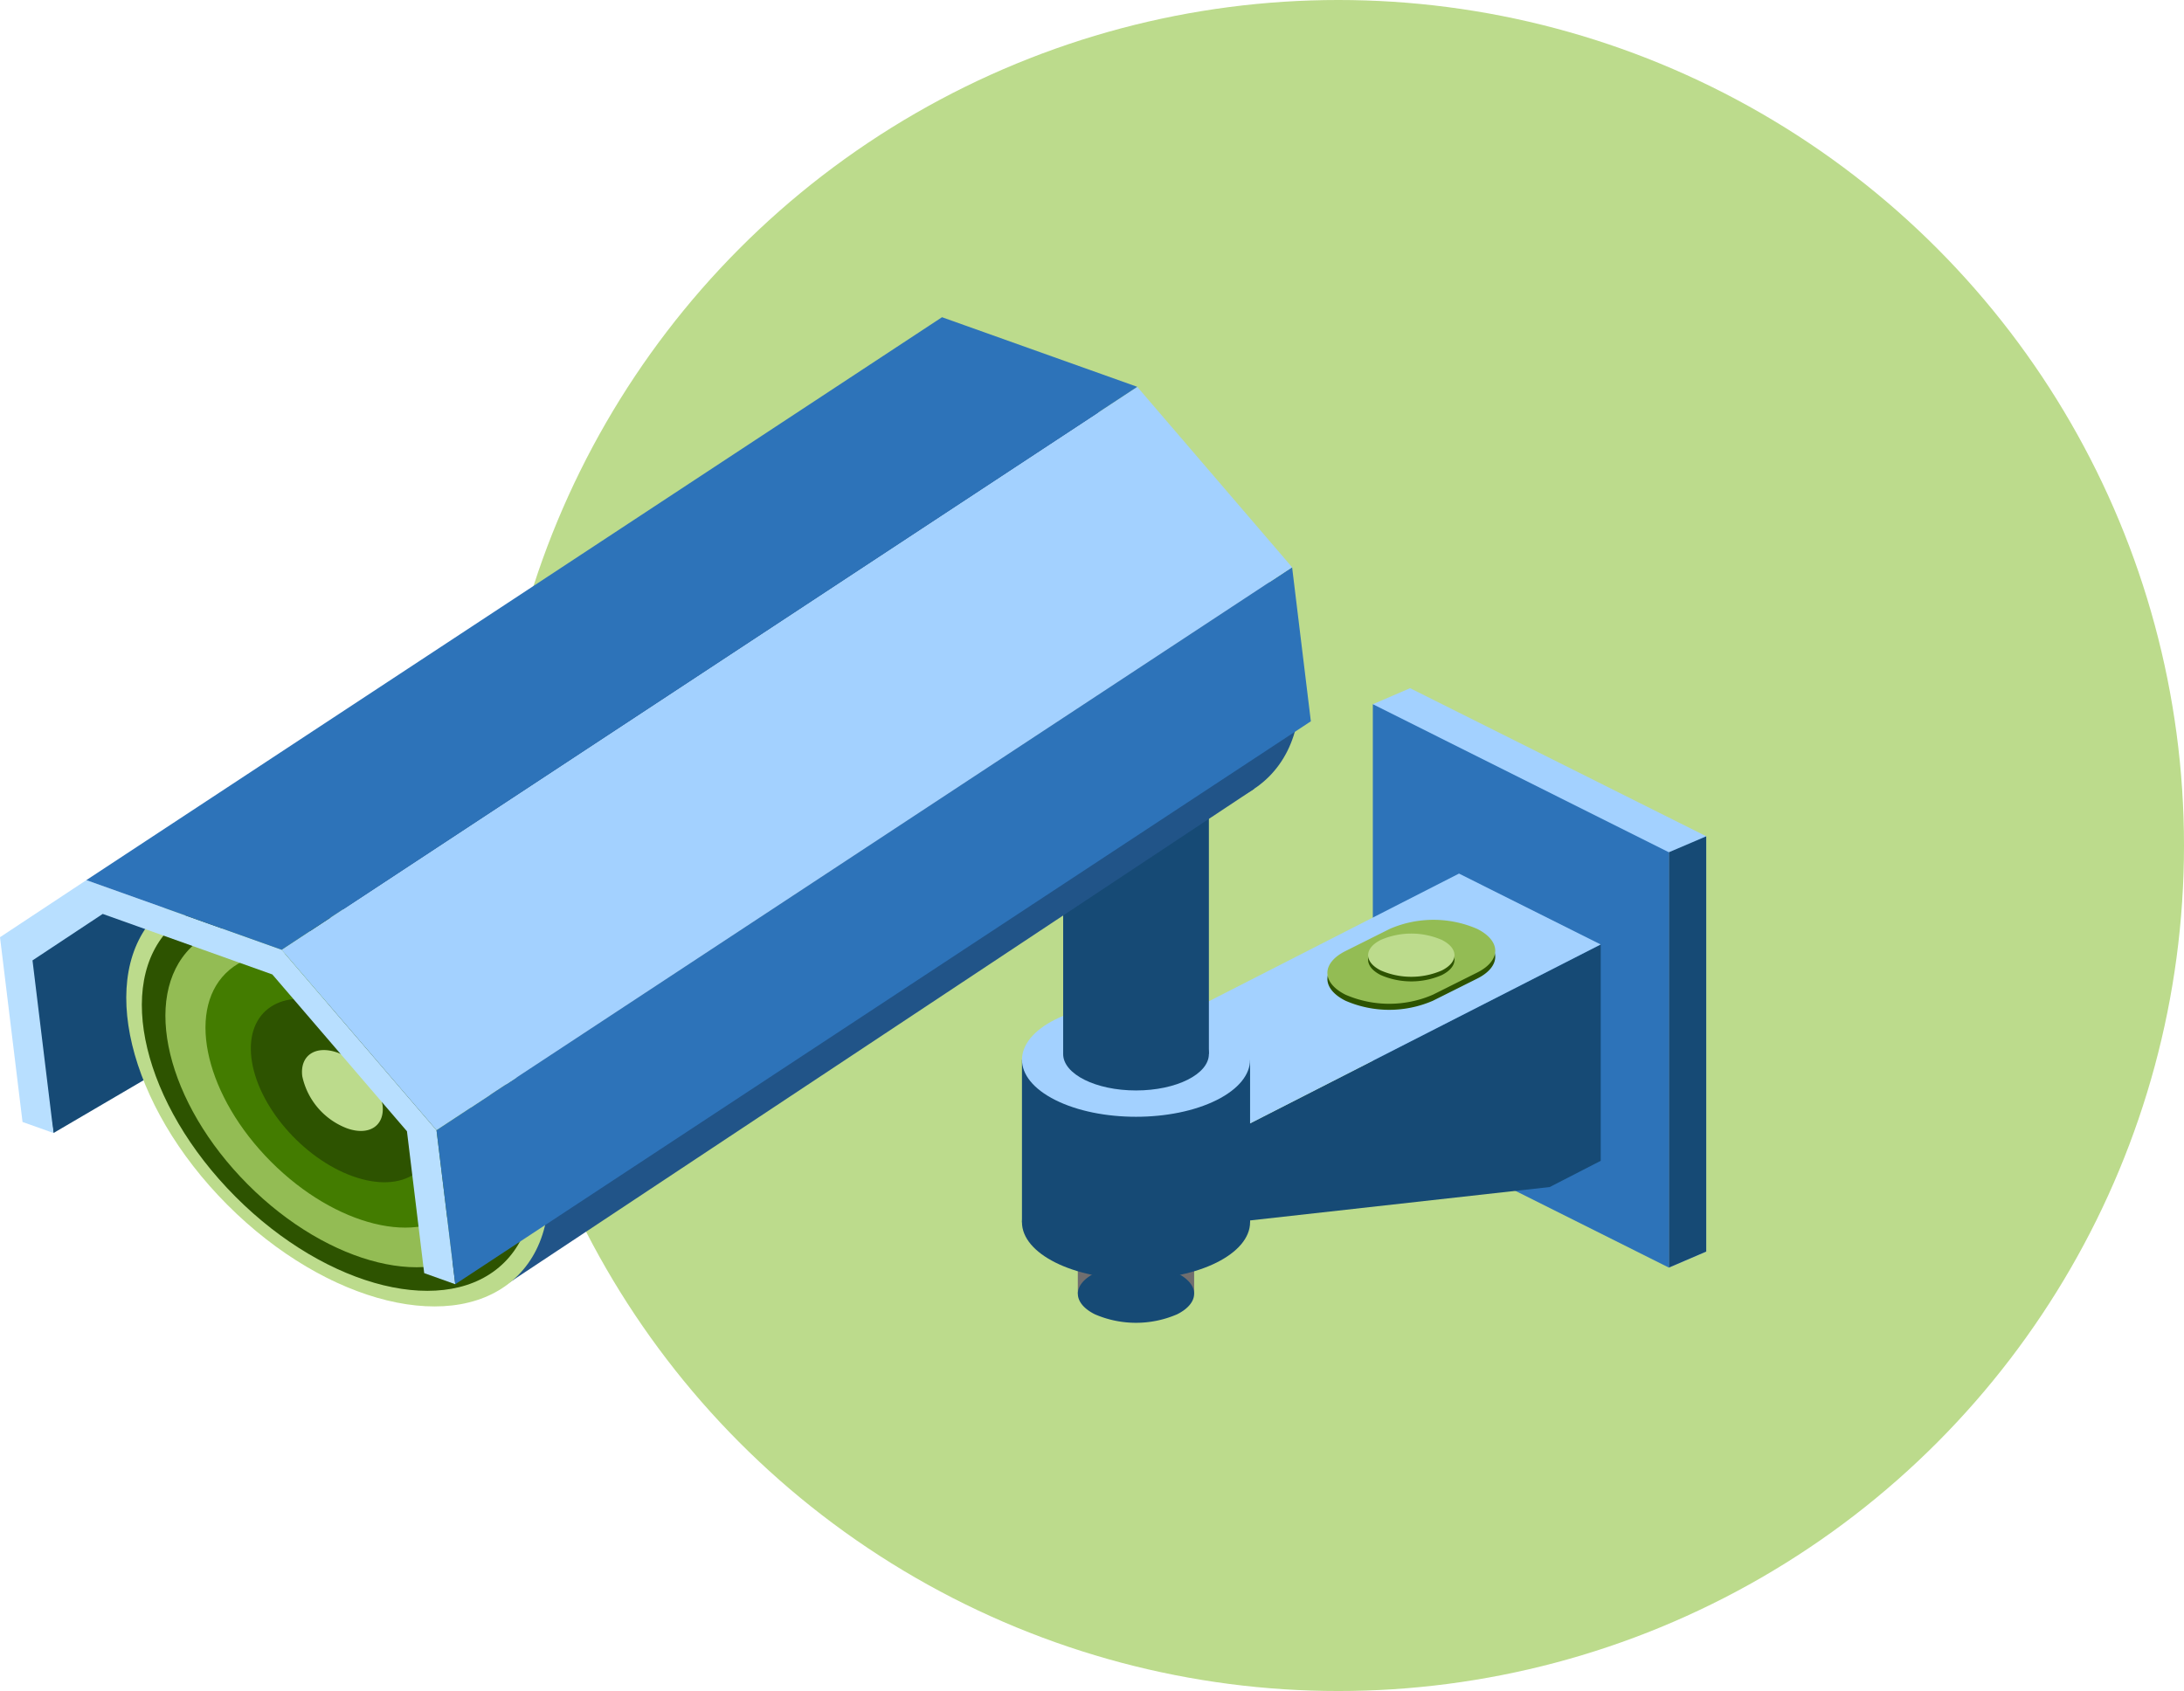<svg xmlns="http://www.w3.org/2000/svg" width="238.893" height="185" viewBox="0 0 238.893 185"><g id="Groupe_2928" data-name="Groupe 2928" transform="translate(-601 -2191)"><circle id="Ellipse_136" data-name="Ellipse 136" cx="92.5" cy="92.5" r="92.5" transform="translate(654.893 2191)" fill="#bcdb8c"></circle><g id="Layer_1" transform="translate(601 2225.973)"><g id="Groupe_2625" data-name="Groupe 2625" transform="translate(0 -1.552)"><g id="Groupe_2614" data-name="Groupe 2614" transform="translate(117.896 95.869)"><path id="Trac&#xE9;_6097" data-name="Trac&#xE9; 6097" d="M148.966,118.25H142.6v9.061h12.724V118.25Z" transform="translate(-142.6 -115.071)" fill="#706e6f"></path><path id="Trac&#xE9;_6098" data-name="Trac&#xE9; 6098" d="M153.465,126.3c2.48,1.24,2.48,3.257,0,4.5a11.339,11.339,0,0,1-9,0c-2.48-1.24-2.48-3.257,0-4.5a11.339,11.339,0,0,1,9,0Z" transform="translate(-142.602 -116.304)" fill="#164a75"></path><path id="Trac&#xE9;_6099" data-name="Trac&#xE9; 6099" d="M153.465,115.335c2.48,1.24,2.48,3.257,0,4.5a11.339,11.339,0,0,1-9,0c-2.48-1.24-2.48-3.257,0-4.5A11.339,11.339,0,0,1,153.465,115.335Z" transform="translate(-142.602 -114.405)" fill="#8c8c8c"></path></g><g id="Groupe_2615" data-name="Groupe 2615" transform="translate(150.165 41.869)"><path id="Trac&#xE9;_6100" data-name="Trac&#xE9; 6100" d="M218.1,110.725l-4.084,1.753L181.63,50.843l4.076-1.753,32.393,16.2Z" transform="translate(-181.63 -49.09)" fill="#a3d1ff"></path><path id="Trac&#xE9;_6101" data-name="Trac&#xE9; 6101" d="M214.014,112.845l-32.384-16.2V51.21l32.384,16.2Z" transform="translate(-181.63 -49.457)" fill="#2d73b9"></path><path id="Trac&#xE9;_6102" data-name="Trac&#xE9; 6102" d="M220.8,70.434l4.084-1.744v45.431l-4.084,1.753Z" transform="translate(-188.416 -52.485)" fill="#164a75"></path></g><g id="Groupe_2616" data-name="Groupe 2616" transform="translate(119.657 62.15)"><path id="Trac&#xE9;_6103" data-name="Trac&#xE9; 6103" d="M203.413,106.67l-5.581,2.869-34.352,3.828V103.38L203.413,83Z" transform="translate(-147.978 -75.245)" fill="#164a75"></path><path id="Trac&#xE9;_6104" data-name="Trac&#xE9; 6104" d="M144.73,94.008l15.5,7.747,39.933-20.38-15.5-7.755Z" transform="translate(-144.73 -73.62)" fill="#a3d1ff"></path><path id="Trac&#xE9;_6105" data-name="Trac&#xE9; 6105" d="M144.73,108.259l15.5,7.755v-9.987l-15.5-7.747Z" transform="translate(-144.73 -77.892)" fill="#8c8c8c"></path></g><g id="Groupe_2619" data-name="Groupe 2619" transform="translate(145.194 67.209)"><g id="Groupe_2617" data-name="Groupe 2617"><path id="Trac&#xE9;_6106" data-name="Trac&#xE9; 6106" d="M177.6,88.733h0a12,12,0,0,0,9.557,0L192,86.311c2.637-1.323,2.637-3.456,0-4.779h0a12,12,0,0,0-9.557,0L177.6,83.955C174.958,85.277,174.958,87.41,177.6,88.733Z" transform="translate(-175.617 -79.879)" fill="#2d5300"></path><path id="Trac&#xE9;_6107" data-name="Trac&#xE9; 6107" d="M177.6,87.933h0a12,12,0,0,0,9.557,0L192,85.511c2.637-1.323,2.637-3.456,0-4.779h0a12,12,0,0,0-9.557,0L177.6,83.155C174.958,84.477,174.958,86.61,177.6,87.933Z" transform="translate(-175.617 -79.74)" fill="#93bc54"></path></g><g id="Groupe_2618" data-name="Groupe 2618" transform="translate(4.456 1.505)"><path id="Trac&#xE9;_6108" data-name="Trac&#xE9; 6108" d="M189.07,82.864c1.844.926,1.844,2.414,0,3.34a8.38,8.38,0,0,1-6.68,0c-1.844-.926-1.844-2.414,0-3.34A8.379,8.379,0,0,1,189.07,82.864Z" transform="translate(-181.007 -81.666)" fill="#2d5300"></path><path id="Trac&#xE9;_6109" data-name="Trac&#xE9; 6109" d="M189.07,82.254c1.844.926,1.844,2.414,0,3.34a8.38,8.38,0,0,1-6.68,0c-1.844-.926-1.844-2.414,0-3.34A8.379,8.379,0,0,1,189.07,82.254Z" transform="translate(-181.007 -81.56)" fill="#bcdb8c"></path></g></g><g id="Groupe_2620" data-name="Groupe 2620" transform="translate(111.786 76.277)"><path id="Trac&#xE9;_6110" data-name="Trac&#xE9; 6110" d="M147.686,98.25H135.21v17.775h24.952V98.25Z" transform="translate(-135.21 -92.014)" fill="#164a75"></path><ellipse id="Ellipse_137" data-name="Ellipse 137" cx="12.476" cy="6.242" rx="12.476" ry="6.242" transform="translate(0 17.769)" fill="#164a75"></ellipse><path id="Trac&#xE9;_6111" data-name="Trac&#xE9; 6111" d="M156.508,92.537c4.87,2.439,4.87,6.383,0,8.822s-12.773,2.439-17.643,0-4.87-6.383,0-8.822S151.638,90.1,156.508,92.537Z" transform="translate(-135.21 -90.708)" fill="#a3d1ff"></path></g><g id="Groupe_2621" data-name="Groupe 2621" transform="translate(116.292 50.748)"><path id="Trac&#xE9;_6112" data-name="Trac&#xE9; 6112" d="M148.63,64.65h-7.97V91.809H156.6V64.65Z" transform="translate(-140.66 -60.665)" fill="#164a75"></path><ellipse id="Ellipse_138" data-name="Ellipse 138" cx="7.97" cy="3.985" rx="7.97" ry="3.985" transform="translate(0 27.159)" fill="#164a75"></ellipse><ellipse id="Ellipse_139" data-name="Ellipse 139" cx="7.97" cy="3.985" rx="7.97" ry="3.985" fill="#8c8c8c"></ellipse></g><g id="Groupe_2624" data-name="Groupe 2624"><path id="Trac&#xE9;_6113" data-name="Trac&#xE9; 6113" d="M6.389,102.625,39.534,83.2,10.25,77.21,3.09,83.295Z" transform="translate(-0.535 -12.092)" fill="#164a75"></path><g id="Groupe_2623" data-name="Groupe 2623" transform="translate(5.155)"><path id="Trac&#xE9;_6114" data-name="Trac&#xE9; 6114" d="M43.953,127.008c-.025.091-.058.174-.083.256a11.284,11.284,0,0,0,1.182-.885l-1.05.686-.05-.066Z" transform="translate(-12.755 -20.611)" fill="#a6a6a6"></path><g id="Groupe_2622" data-name="Groupe 2622"><ellipse id="Ellipse_140" data-name="Ellipse 140" cx="17.023" cy="27.92" rx="17.023" ry="27.92" transform="matrix(0.708, -0.706, 0.706, 0.708, 82.163, 24.041)" fill="#215488"></ellipse><path id="Trac&#xE9;_6115" data-name="Trac&#xE9; 6115" d="M23.24,65.725,105.015,11.39,141.2,53.58,59.088,108.014Z" transform="translate(-9.181 -0.69)" fill="#215488"></path><ellipse id="Ellipse_141" data-name="Ellipse 141" cx="17.023" cy="27.92" rx="17.023" ry="27.92" transform="matrix(0.708, -0.706, 0.706, 0.708, 0, 78.619)" fill="#bcdb8c"></ellipse><ellipse id="Ellipse_142" data-name="Ellipse 142" cx="15.766" cy="25.861" rx="15.766" ry="25.861" transform="matrix(0.708, -0.706, 0.706, 0.708, 2.343, 79.19)" fill="#2d5300"></ellipse><ellipse id="Ellipse_143" data-name="Ellipse 143" cx="13.865" cy="22.752" rx="13.865" ry="22.752" transform="matrix(0.708, -0.706, 0.706, 0.708, 5.885, 80.048)" fill="#93bc54"></ellipse><ellipse id="Ellipse_144" data-name="Ellipse 144" cx="11.029" cy="18.098" rx="11.029" ry="18.098" transform="matrix(0.708, -0.706, 0.706, 0.708, 11.712, 80.86)" fill="#437c00"></ellipse><path id="Trac&#xE9;_6116" data-name="Trac&#xE9; 6116" d="M53.163,103.772c.628,5.184-3.315,7.8-8.813,5.837s-10.475-7.755-11.1-12.939,3.315-7.8,8.813-5.837S52.535,98.589,53.163,103.772Z" transform="translate(-10.903 -14.34)" fill="#2d5300"></path><path id="Trac&#xE9;_6117" data-name="Trac&#xE9; 6117" d="M48.764,102.964c.281,2.282-1.463,3.439-3.886,2.571a7.854,7.854,0,0,1-4.894-5.7c-.281-2.282,1.463-3.439,3.886-2.571A7.854,7.854,0,0,1,48.764,102.964Z" transform="translate(-12.076 -15.516)" fill="#bcdb8c"></path></g></g><path id="Trac&#xE9;_6118" data-name="Trac&#xE9; 6118" d="M47.745,101.848,30.805,82.113V82.1h0L9.442,74.49h0L0,80.732H0l2.464,20.214,3.39,1.207L3.555,83.27l7.681-5.085,18.553,6.622,14.725,17.155L46.4,117.482l3.4,1.215-2.05-16.849Z" transform="translate(0 -11.621)" fill="#b8dfff"></path><path id="Trac&#xE9;_6119" data-name="Trac&#xE9; 6119" d="M59.8,111.525,153.39,49.939l-2.05-16.849L57.75,94.675Z" transform="translate(-10.005 -4.449)" fill="#2d73b9"></path><path id="Trac&#xE9;_6120" data-name="Trac&#xE9; 6120" d="M37.26,70.8,54.2,90.539,147.79,28.953,130.849,9.21Z" transform="translate(-6.455 -0.312)" fill="#a3d1ff"></path><path id="Trac&#xE9;_6121" data-name="Trac&#xE9; 6121" d="M11.42,61.585,105.018,0l21.355,7.614L32.784,69.2Z" transform="translate(-1.978 1.283)" fill="#2d73b9"></path></g></g></g></g></svg>